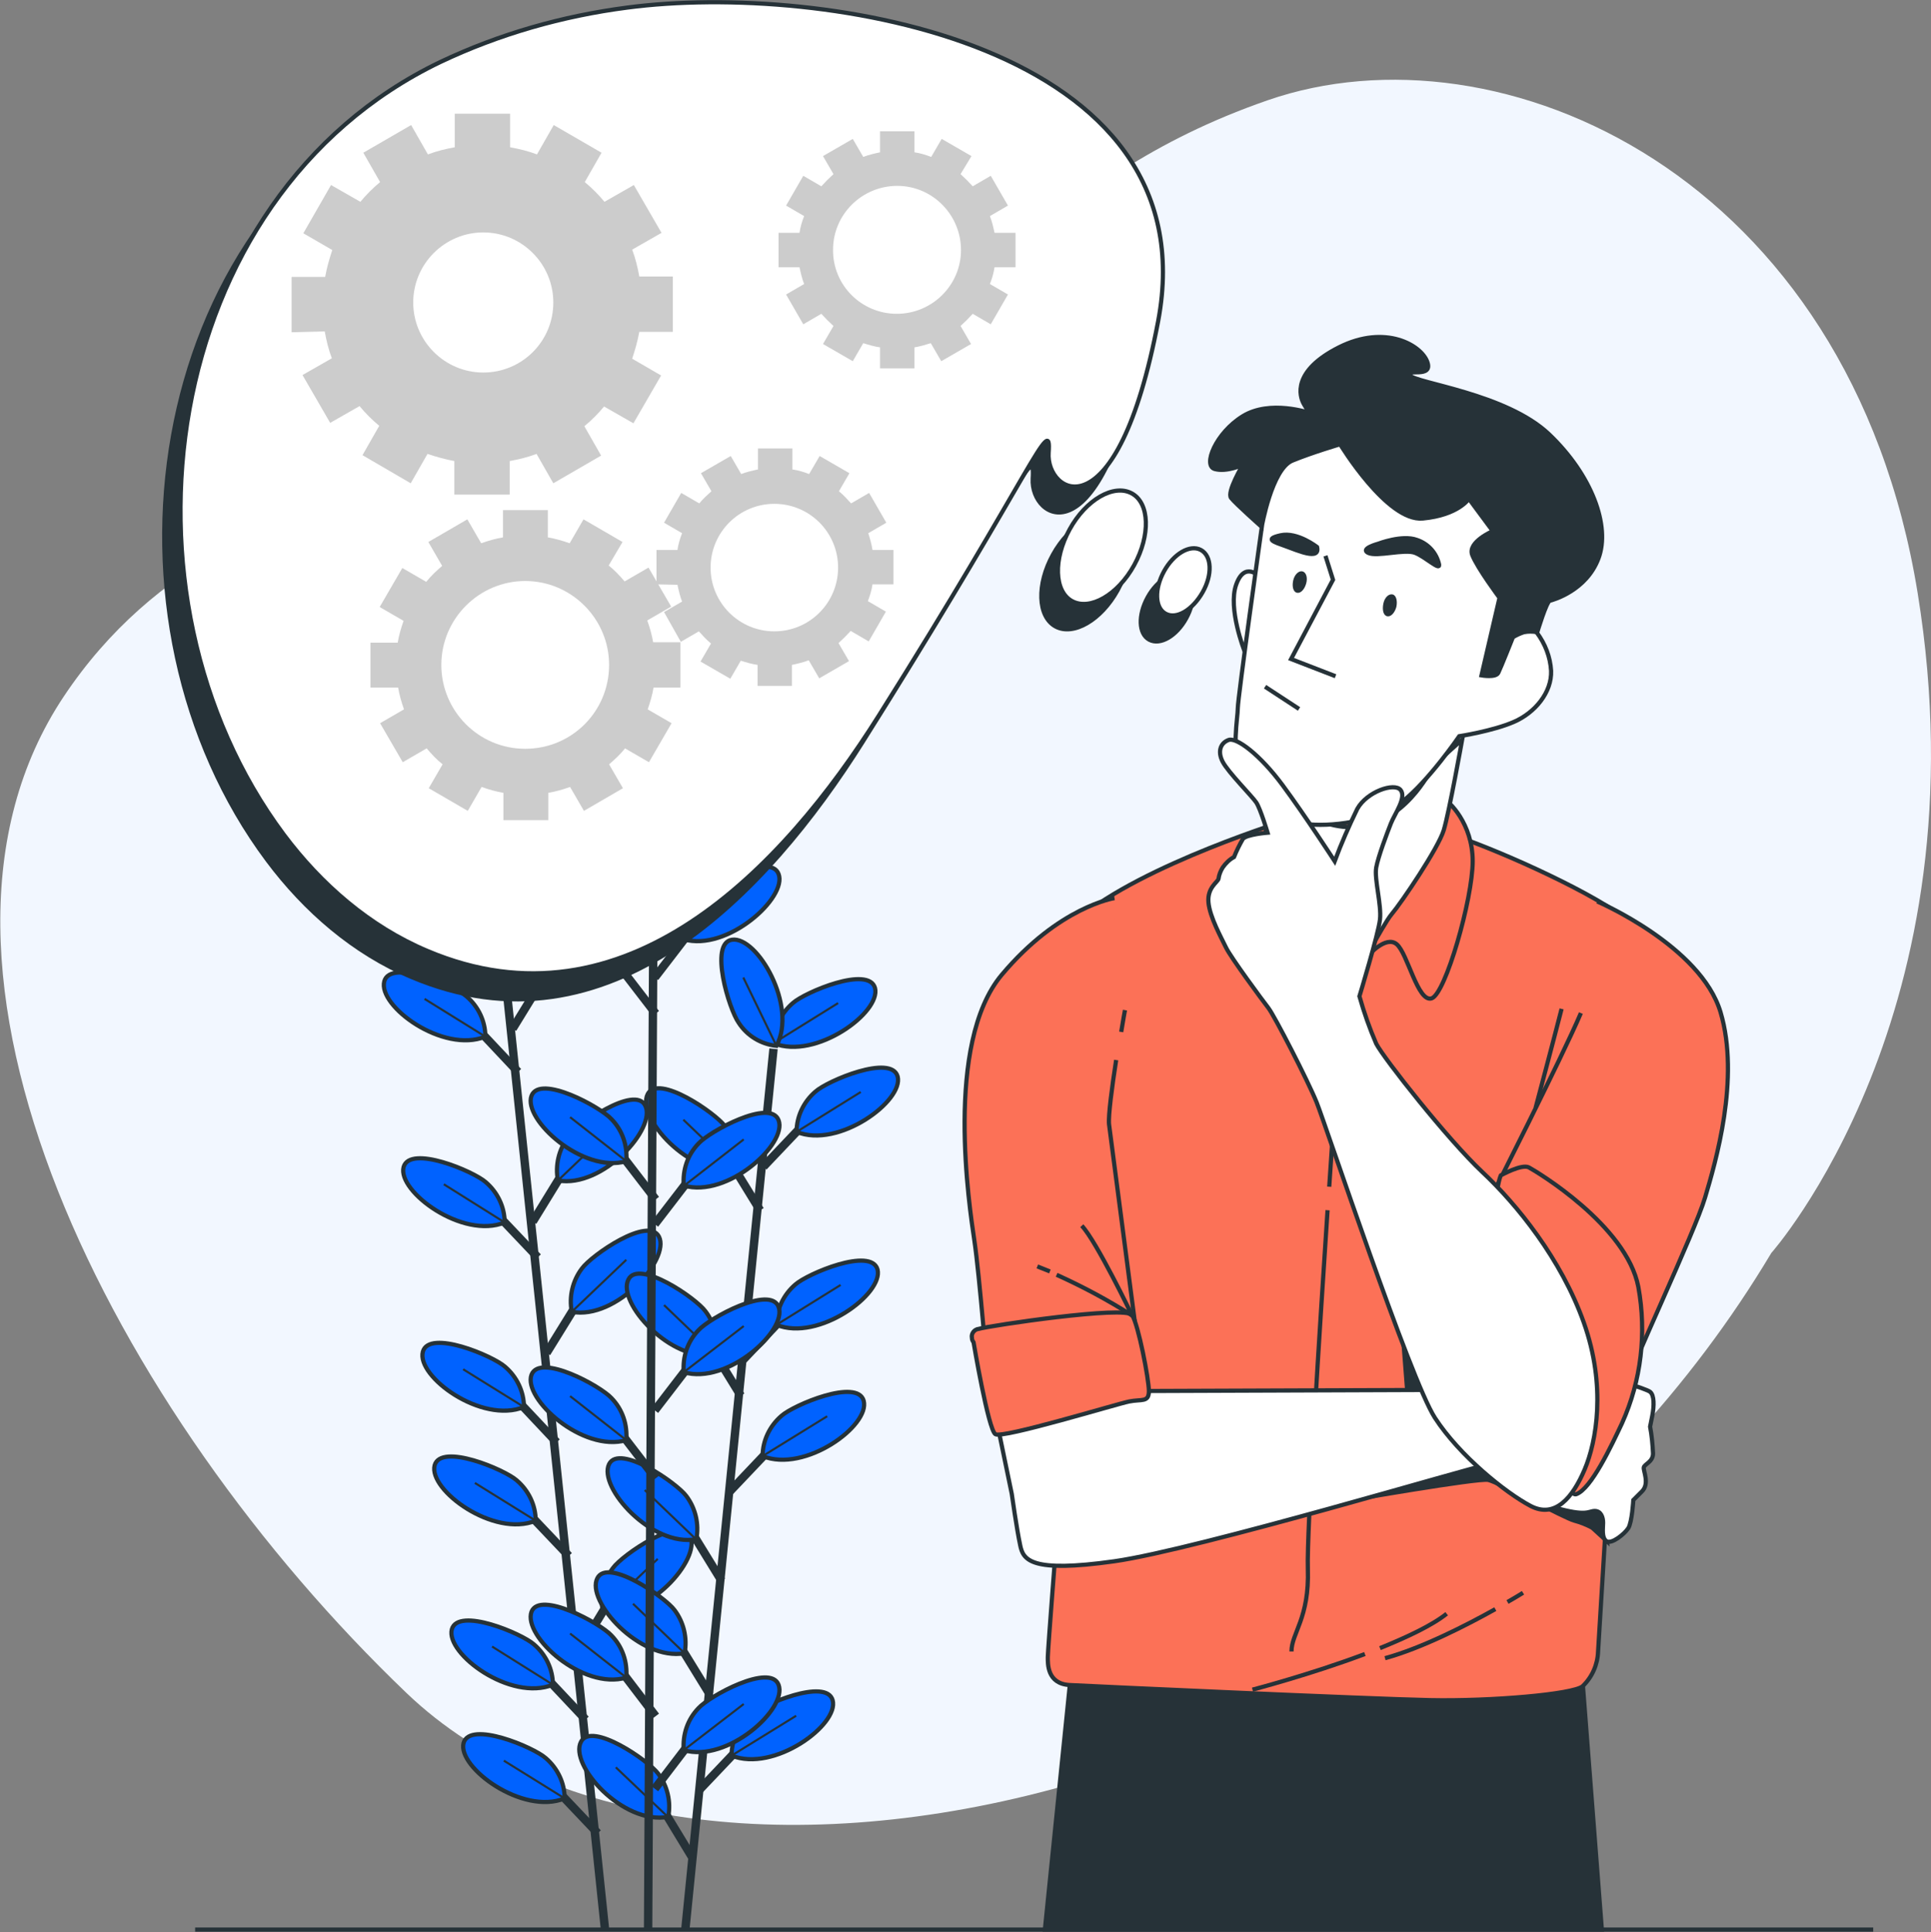 <?xml version="1.0" encoding="utf-8"?>
<!-- Generator: Adobe Illustrator 27.8.1, SVG Export Plug-In . SVG Version: 6.00 Build 0)  -->
<svg version="1.1" id="Calque_1" xmlns="http://www.w3.org/2000/svg" xmlns:xlink="http://www.w3.org/1999/xlink" x="0px" y="0px"
	 viewBox="0 0 460.4 460.6" style="enable-background:new 0 0 460.4 460.6;" xml:space="preserve">
<rect x="0" y="0" width="460.4" height="460.6" fill="#808080" stroke="none"/>
<style type="text/css">
	.st0{fill:#F2F7FF;}
	.st1{fill:none;stroke:#263238;stroke-miterlimit:10;}
	.st2{fill:none;stroke:#263238;stroke-width:2;stroke-miterlimit:10;}
	.st3{fill:#0062FF;stroke:#263238;stroke-miterlimit:10;}
	.st4{fill:none;stroke:#263238;stroke-width:0.5;stroke-miterlimit:10;}
	.st5{fill:#263238;stroke:#263238;stroke-miterlimit:10;}
	.st6{fill:#FC7157;stroke:#263238;stroke-miterlimit:10;}
	.st7{fill:#FFFFFF;stroke:#263238;stroke-miterlimit:10;}
	.st8{fill:#263238;}
	.st9{fill:#CCCCCC;}
</style>
<g id="Man_thinking-bro" transform="translate(-15.076 -16.189)">
	<g id="freepik--background-simple--inject-675">
		<path id="Tracé_111939" class="st0" d="M437.4,314.9c0,0,51.1-57.4,34.9-157.3s-99.7-136.7-155-117.5s-67.8,52.7-113,71.8
			s-131.1,6-174,70.3s11.9,170.8,81.7,237.6S359.8,444.8,437.4,314.9z"/>
	</g>
	<g id="freepik--Line--inject-675">
		<line id="Ligne_2061" class="st1" x1="61.6" y1="476.2" x2="461.7" y2="476.2"/>
	</g>
	<g id="freepik--Plant--inject-675" transform="translate(0 -122.178)">
		<line id="Ligne_2062" class="st2" x1="133.9" y1="355.5" x2="159.3" y2="598.1"/>
		<line id="Ligne_2063" class="st2" x1="154.7" y1="548.3" x2="143.5" y2="536.4"/>
		<path id="Tracé_111941" class="st3" d="M146.9,540c0-3.7-1.7-7.2-4.5-9.6c-2.9-2.6-18.1-9-19.6-3.6
			C121.3,532.6,136.8,544.1,146.9,540z"/>
		<line id="Ligne_2064" class="st4" x1="146.9" y1="540" x2="132.4" y2="530.9"/>
		<line id="Ligne_2065" class="st2" x1="157.6" y1="575.4" x2="146.3" y2="563.5"/>
		<path id="Tracé_111942" class="st3" d="M149.7,567.1c0-3.7-1.7-7.2-4.5-9.6c-2.9-2.6-18.1-9-19.6-3.6
			C124.1,559.7,139.7,571.2,149.7,567.1z"/>
		<line id="Ligne_2066" class="st4" x1="149.7" y1="567.1" x2="135.2" y2="558.1"/>
		<line id="Ligne_2067" class="st2" x1="147.8" y1="482.2" x2="136.6" y2="470.3"/>
		<path id="Tracé_111943" class="st3" d="M140,473.8c0-3.7-1.7-7.2-4.5-9.6c-2.9-2.6-18.1-9-19.6-3.6
			C114.3,466.5,129.9,477.9,140,473.8z"/>
		<line id="Ligne_2068" class="st4" x1="140" y1="473.8" x2="125.5" y2="464.8"/>
		<line id="Ligne_2069" class="st2" x1="150.7" y1="509.3" x2="139.4" y2="497.4"/>
		<path id="Tracé_111944" class="st3" d="M142.8,500.9c0-3.7-1.7-7.2-4.5-9.6c-2.9-2.6-18.1-9-19.6-3.6
			C117.2,493.6,132.8,505,142.8,500.9z"/>
		<line id="Ligne_2070" class="st4" x1="142.8" y1="500.9" x2="128.3" y2="491.9"/>
		<line id="Ligne_2071" class="st2" x1="143.3" y1="438.1" x2="132" y2="426.2"/>
		<path id="Tracé_111945" class="st3" d="M135.4,429.8c0-3.7-1.7-7.2-4.5-9.6c-2.9-2.6-18.1-9-19.6-3.6
			C109.8,422.4,125.4,433.9,135.4,429.8z"/>
		<line id="Ligne_2072" class="st4" x1="135.4" y1="429.8" x2="120.9" y2="420.7"/>
		<line id="Ligne_2073" class="st2" x1="138.6" y1="393.9" x2="127.4" y2="382"/>
		<path id="Tracé_111946" class="st3" d="M130.8,385.5c0-3.7-1.7-7.2-4.5-9.6c-2.9-2.6-18.1-9-19.6-3.6
			C105.1,378.2,120.7,389.6,130.8,385.5z"/>
		<line id="Ligne_2074" class="st4" x1="130.8" y1="385.5" x2="116.3" y2="376.5"/>
		<line id="Ligne_2075" class="st2" x1="152.9" y1="532.3" x2="161.4" y2="518.3"/>
		<path id="Tracé_111947" class="st3" d="M158.8,522.5c-0.7-3.6,0.2-7.4,2.4-10.3c2.3-3.2,15.9-12.5,18.4-7.6
			C182.3,510,169.6,524.5,158.8,522.5z"/>
		<line id="Ligne_2076" class="st4" x1="158.8" y1="522.5" x2="171.9" y2="510"/>
		<line id="Ligne_2077" class="st2" x1="145.4" y1="460.9" x2="154" y2="447"/>
		<path id="Tracé_111948" class="st3" d="M151.4,451.1c-0.7-3.6,0.2-7.4,2.4-10.3c2.3-3.2,15.9-12.6,18.4-7.6
			C174.9,438.6,162,453.1,151.4,451.1z"/>
		<line id="Ligne_2078" class="st4" x1="151.4" y1="451.1" x2="164.4" y2="438.7"/>
		<line id="Ligne_2079" class="st2" x1="142.1" y1="429.6" x2="150.7" y2="415.6"/>
		<path id="Tracé_111949" class="st3" d="M148.1,419.8c-0.7-3.6,0.2-7.4,2.4-10.3c2.3-3.1,15.9-12.5,18.4-7.6
			C171.7,407.3,158.8,421.7,148.1,419.8z"/>
		<line id="Ligne_2080" class="st4" x1="148.1" y1="419.8" x2="161.2" y2="407.3"/>
		<line id="Ligne_2081" class="st2" x1="137.3" y1="383.6" x2="145.9" y2="369.6"/>
		<path id="Tracé_111950" class="st3" d="M143.3,373.8c-0.7-3.6,0.2-7.4,2.4-10.3c2.3-3.1,15.9-12.5,18.4-7.6
			C166.9,361.3,154,375.8,143.3,373.8z"/>
		<line id="Ligne_2082" class="st4" x1="143.3" y1="373.8" x2="156.4" y2="361.3"/>
		<path id="Tracé_111951" class="st3" d="M133.7,354.2c-0.7-3.6,0.2-7.4,2.4-10.3c2.3-3.2,15.9-12.6,18.4-7.6
			C157.2,341.7,144.3,356.2,133.7,354.2z"/>
		<line id="Ligne_2083" class="st4" x1="133.7" y1="354.2" x2="146.7" y2="341.7"/>
		<path id="Tracé_111952" class="st3" d="M134.4,354.7c-3.7,0.3-7.3-0.9-10-3.5c-2.9-2.6-10.8-17.1-5.6-19.1
			C124.5,330,137.5,344.3,134.4,354.7z"/>
		<line id="Ligne_2084" class="st4" x1="134.4" y1="354.8" x2="123.4" y2="340.4"/>
		<line id="Ligne_2085" class="st2" x1="199.5" y1="388.4" x2="178.5" y2="598.1"/>
		<line id="Ligne_2086" class="st2" x1="180.2" y1="581.3" x2="171.7" y2="567.3"/>
		<path id="Tracé_111953" class="st3" d="M174.4,571.5c0.7-3.6-0.2-7.4-2.4-10.3c-2.3-3.1-15.9-12.5-18.4-7.6
			C150.7,559.1,163.6,573.5,174.4,571.5z"/>
		<line id="Ligne_2087" class="st4" x1="174.3" y1="571.5" x2="161.9" y2="559.7"/>
		<line id="Ligne_2088" class="st2" x1="187.1" y1="515.2" x2="178.5" y2="501.2"/>
		<path id="Tracé_111954" class="st3" d="M181.1,505.3c0.7-3.6-0.2-7.4-2.4-10.3c-2.3-3.1-15.9-12.5-18.4-7.6
			C157.6,492.9,170.5,507.3,181.1,505.3z"/>
		<line id="Ligne_2089" class="st4" x1="181.1" y1="505.4" x2="168.8" y2="493.6"/>
		<line id="Ligne_2090" class="st2" x1="184.3" y1="542.3" x2="175.7" y2="528.3"/>
		<path id="Tracé_111955" class="st3" d="M178.3,532.5c0.7-3.6-0.2-7.4-2.4-10.3c-2.3-3.1-15.9-12.5-18.4-7.6
			C154.7,520,167.6,534.4,178.3,532.5z"/>
		<line id="Ligne_2091" class="st4" x1="178.3" y1="532.5" x2="166" y2="520.7"/>
		<line id="Ligne_2092" class="st2" x1="191.7" y1="471.1" x2="183.1" y2="457.1"/>
		<path id="Tracé_111956" class="st3" d="M185.7,461.3c0.7-3.6-0.2-7.4-2.4-10.3c-2.3-3.2-16-12.5-18.4-7.6
			C162.1,448.8,175,463.3,185.7,461.3z"/>
		<line id="Ligne_2093" class="st4" x1="185.7" y1="461.3" x2="173.4" y2="449.5"/>
		<line id="Ligne_2094" class="st2" x1="196.3" y1="426.9" x2="187.7" y2="412.9"/>
		<path id="Tracé_111957" class="st3" d="M190.3,417.1c0.7-3.6-0.2-7.4-2.4-10.3c-2.3-3.1-15.9-12.5-18.4-7.6
			C166.7,404.7,179.6,419,190.3,417.1z"/>
		<line id="Ligne_2095" class="st4" x1="190.3" y1="417.1" x2="178" y2="405.3"/>
		<line id="Ligne_2096" class="st2" x1="181.7" y1="565.2" x2="193" y2="553.3"/>
		<path id="Tracé_111958" class="st3" d="M189.5,556.9c0-3.7,1.7-7.2,4.5-9.6c2.9-2.6,18.1-9,19.6-3.6
			C215.2,549.5,199.6,561,189.5,556.9z"/>
		<line id="Ligne_2097" class="st4" x1="189.5" y1="556.9" x2="204.9" y2="547.4"/>
		<line id="Ligne_2098" class="st2" x1="189.1" y1="493.9" x2="200.4" y2="482"/>
		<path id="Tracé_111959" class="st3" d="M196.9,485.5c0-3.7,1.7-7.2,4.5-9.6c2.9-2.6,18.1-9,19.6-3.6
			C222.6,478.2,207,489.6,196.9,485.5z"/>
		<line id="Ligne_2099" class="st4" x1="196.9" y1="485.5" x2="212.3" y2="476"/>
		<line id="Ligne_2100" class="st2" x1="192.3" y1="462.5" x2="203.6" y2="450.6"/>
		<path id="Tracé_111960" class="st3" d="M200.2,454.2c0-3.7,1.7-7.2,4.5-9.6c2.9-2.6,18.1-9,19.6-3.6
			C225.8,446.8,210.2,458.3,200.2,454.2z"/>
		<line id="Ligne_2101" class="st4" x1="200.2" y1="454.2" x2="215.5" y2="444.7"/>
		<line id="Ligne_2102" class="st2" x1="197.1" y1="416.5" x2="208.4" y2="404.6"/>
		<path id="Tracé_111961" class="st3" d="M205,408.2c0-3.7,1.7-7.2,4.5-9.6c2.9-2.6,18.1-9,19.6-3.6
			C230.6,400.8,215,412.3,205,408.2z"/>
		<line id="Ligne_2103" class="st4" x1="205" y1="408.2" x2="220.3" y2="398.7"/>
		<path id="Tracé_111962" class="st3" d="M199.6,387.1c0-3.7,1.7-7.2,4.5-9.6c2.9-2.6,18.1-9,19.6-3.6
			C225.2,379.7,209.6,391.1,199.6,387.1z"/>
		<line id="Ligne_2104" class="st4" x1="199.6" y1="387" x2="214.9" y2="377.5"/>
		<path id="Tracé_111963" class="st3" d="M200.2,387.7c-3.7-0.4-7-2.4-9-5.5c-2.3-3.2-7.1-19-1.6-19.8
			C195.6,361.5,205.3,378.2,200.2,387.7z"/>
		<line id="Ligne_2105" class="st4" x1="200.2" y1="387.7" x2="192.3" y2="371.4"/>
		<line id="Ligne_2106" class="st2" x1="171.2" y1="291.3" x2="169.6" y2="598.5"/>
		<line id="Ligne_2107" class="st2" x1="171.4" y1="547.5" x2="161.4" y2="534.4"/>
		<path id="Tracé_111964" class="st3" d="M164.4,538.3c0.3-3.7-0.9-7.3-3.5-10c-2.6-2.9-17.1-10.8-19.1-5.7
			C139.7,528.4,154,541.4,164.4,538.3z"/>
		<line id="Ligne_2108" class="st4" x1="164.4" y1="538.3" x2="151" y2="527.8"/>
		<line id="Ligne_2109" class="st2" x1="171.4" y1="490.8" x2="161.4" y2="477.8"/>
		<path id="Tracé_111965" class="st3" d="M164.4,481.7c0.3-3.7-0.9-7.3-3.5-10c-2.6-2.9-17.1-10.8-19.1-5.6
			C139.7,471.8,154,484.7,164.4,481.7z"/>
		<line id="Ligne_2110" class="st4" x1="164.4" y1="481.7" x2="151" y2="471.2"/>
		<line id="Ligne_2111" class="st2" x1="171.4" y1="424.3" x2="161.4" y2="411.3"/>
		<path id="Tracé_111966" class="st3" d="M164.4,415.2c0.3-3.7-0.9-7.3-3.5-10c-2.6-2.9-17.1-10.8-19.1-5.6
			C139.7,405.2,154,418.2,164.4,415.2z"/>
		<line id="Ligne_2112" class="st4" x1="164.4" y1="415.2" x2="151" y2="404.7"/>
		<line id="Ligne_2113" class="st2" x1="171.4" y1="380" x2="161.4" y2="367"/>
		<path id="Tracé_111967" class="st3" d="M164.4,370.9c0.3-3.7-0.9-7.3-3.5-10c-2.6-2.9-17.1-10.8-19.1-5.6
			C139.7,360.9,154,373.9,164.4,370.9z"/>
		<line id="Ligne_2114" class="st4" x1="164.4" y1="370.9" x2="151" y2="360.4"/>
		<line id="Ligne_2115" class="st2" x1="171.4" y1="335.5" x2="161.4" y2="322.5"/>
		<path id="Tracé_111968" class="st3" d="M164.4,326.4c0.3-3.7-0.9-7.3-3.5-10c-2.6-2.9-17.1-10.8-19.1-5.6
			C139.7,316.4,154,329.4,164.4,326.4z"/>
		<line id="Ligne_2116" class="st4" x1="164.4" y1="326.4" x2="151" y2="315.9"/>
		<line id="Ligne_2117" class="st2" x1="171.2" y1="564.8" x2="181.2" y2="551.7"/>
		<path id="Tracé_111969" class="st3" d="M178.1,555.6c-0.3-3.7,0.9-7.3,3.5-10c2.6-2.9,17.1-10.8,19.1-5.6
			C202.9,545.7,188.5,558.7,178.1,555.6z"/>
		<line id="Ligne_2118" class="st4" x1="178.1" y1="555.6" x2="192.4" y2="544.6"/>
		<line id="Ligne_2119" class="st2" x1="171.2" y1="474.6" x2="181.2" y2="461.6"/>
		<path id="Tracé_111970" class="st3" d="M178.1,465.5c-0.3-3.7,0.9-7.3,3.5-10c2.6-2.9,17.1-10.8,19.1-5.6
			C202.9,455.5,188.5,468.6,178.1,465.5z"/>
		<line id="Ligne_2120" class="st4" x1="178.1" y1="465.5" x2="192.4" y2="454.5"/>
		<line id="Ligne_2121" class="st2" x1="171.2" y1="430.2" x2="181.2" y2="417.2"/>
		<path id="Tracé_111971" class="st3" d="M178.1,421c-0.3-3.7,0.9-7.3,3.5-10c2.6-2.9,17.1-10.8,19.1-5.6
			C202.9,411,188.5,424.1,178.1,421z"/>
		<line id="Ligne_2122" class="st4" x1="178.1" y1="421.1" x2="192.4" y2="410"/>
		<line id="Ligne_2123" class="st2" x1="171.2" y1="371.4" x2="181.2" y2="358.4"/>
		<path id="Tracé_111972" class="st3" d="M178.1,362.3c-0.3-3.7,0.9-7.3,3.5-10c2.6-2.9,17.1-10.8,19.1-5.6
			C202.9,352.3,188.5,365.3,178.1,362.3z"/>
		<line id="Ligne_2124" class="st4" x1="178.1" y1="362.3" x2="192.4" y2="351.2"/>
		<line id="Ligne_2125" class="st2" x1="171.2" y1="325.2" x2="181.2" y2="312.1"/>
		<path id="Tracé_111973" class="st3" d="M178.1,316c-0.3-3.7,0.9-7.3,3.5-10c2.6-2.9,17.1-10.8,19.1-5.6
			C202.9,306.1,188.5,319.1,178.1,316z"/>
		<line id="Ligne_2126" class="st4" x1="178.1" y1="316" x2="192.4" y2="305"/>
		<path id="Tracé_111974" class="st3" d="M170.6,295.5c-0.3-3.7,0.9-7.3,3.5-10c2.6-2.9,17.1-10.8,19.1-5.6
			C195.3,285.6,181,298.6,170.6,295.5z"/>
		<line id="Ligne_2127" class="st4" x1="170.6" y1="295.5" x2="184.9" y2="284.5"/>
		<path id="Tracé_111975" class="st3" d="M171.3,296.2c-3.7,0-7.2-1.7-9.6-4.5c-2.6-2.9-9-18.2-3.6-19.6
			C163.9,270.5,175.4,286.1,171.3,296.2z"/>
		<line id="Ligne_2128" class="st4" x1="171.3" y1="296.2" x2="161.8" y2="280.8"/>
	</g>
	<g id="freepik--Character--inject-675">
		<path id="Tracé_111976" class="st5" d="M397,476.2l-5.1-65.7h-121l-6.7,65.7H397z"/>
		<path id="Tracé_111977" class="st6" d="M322.9,211.4c0,0-35.4,10.8-50.8,23.9s-26.2,26.4-23.7,51.7s18.7,94.5,18.7,94.5
			s-2.2,28.1-2.2,29.7s-0.2,6.4,5.2,6.7c5.5,0.3,71.2,3.3,85.9,3.6s34.1-1.4,36.4-3.3c2.3-2.2,3.6-5.2,3.7-8.3
			c0.2-3.3,2.7-44.2,2.7-44.2l0.2-18.3c0,0,16.2-60,17.2-79.5s-5.5-25.8-12.7-32s-29.7-16.5-41.9-20.6S322.9,211.4,322.9,211.4z"/>
		<path id="Tracé_111978" class="st1" d="M331.6,304.7c-1.8,27.1-5,76.9-4.7,85.5c0.4,11.8-3.9,15.3-3.9,19.7"/>
		<path id="Tracé_111979" class="st1" d="M332.8,287.2c0,0-0.3,4.6-0.8,11.9"/>
		<path id="Tracé_111980" class="st5" d="M348.6,322l2.3,29.8l12.7-1L348.6,322z"/>
		<path id="Tracé_111981" class="st5" d="M336.6,373.9c0,0,30.9-5.4,33.3-4.9s18.2,9.1,20.5,9.7c1.5,0.4,3,1,4.3,1.7l3.5,3.2
			l-1.2-9.8c0,0-4.6-6.3-14.8-10.8s-15.4-2-17.7-1.1S336.6,373.9,336.6,373.9z"/>
		<path id="Tracé_111982" class="st7" d="M289,347.8l80.4-0.3c0,0,25.9-2.8,26.9-3.1s11.2,2.8,12.2,3.6s1,3.3,0.5,5.8l-0.5,2.5
			c0.4,2.1,0.6,4.3,0.7,6.4c0,2-2,2.5-2.2,3.3s1.5,3.9-0.5,5.8l-2,2c0,0-0.3,5.3-1.2,6.7s-4,3.9-5.2,3.1s-0.8-3.1-0.8-4.4
			s-0.5-2.8-2-2.8s-1.8,1.4-9.5-0.8s-16.2-9.7-16.9-10s-68.3,20-88.2,22.8s-21.7-0.3-22.4-3.9c-0.8-3.7-2-12.2-2-12.2l-3.5-16.9
			L289,347.8z"/>
		<path id="Tracé_111983" class="st6" d="M341.3,244c0,0,4.2-4.9,6.8-2.7s5,13.9,8.3,12.9s9.8-23.7,9.8-32.7s-5.7-14.4-7-14.9
			s-34.8-1-38.7,0.7s-5.5,17.1-7,26.3s2,11.5,4.2,10.3s10.7-5.1,12.7-5.1S341.3,244,341.3,244z"/>
		<path id="Tracé_111984" class="st7" d="M363.7,192.5c0,0-3.1,17.3-4.4,21.6s-10.1,17.3-12.4,20s-8.9,16.1-10.6,16.5
			s-6.6-17.9-6.6-17.9s-6.3-12-7.5-15.2s-3.1-12.2-3.1-12.2s10.3,9.9,21.2,7.8s16.5-14.4,16.5-14.4L363.7,192.5z"/>
		<path id="Tracé_111985" class="st7" d="M315.3,153.6c0,0-3.5-3.7-5.5,2s2,15.8,2,15.8L315.3,153.6z"/>
		<path id="Tracé_111986" class="st7" d="M315.9,142c0,0-5.7,40.6-5.7,43s-1.6,10.2,0.8,15.4s9.5,11.4,15.2,12.2s16.9-0.4,23.2-5.3
			s13.6-15.6,13.6-15.6s7.9-1.2,13-3.4s9.1-7.1,8.9-12.2c-0.2-3.3-1.4-6.4-3.4-9.1l-3-5.5l7.9-14.8c0,0-4.5-8.5-19.1-16.6
			s-27.6-10.6-33.7-10.6s-13.8,2.6-16,7.5S315.9,142,315.9,142z"/>
		<path id="Tracé_111987" class="st5" d="M334.6,122.1c0,0,11.2,18.5,19.7,17.7s11-4.7,11-4.7l5.7,7.7c0,0-6.1,2.6-4.9,5.7
			s6.5,10.2,6.5,10.2l-4.3,18.5c0,0,3.4,0.6,4-0.6s3.5-8.5,3.5-8.5c0.8-0.5,1.7-0.9,2.6-1.2c1-0.2,2.1-0.2,3.2,0c0,0,2.2-7.3,3-7.5
			s8.7-2.4,11.6-10.1s-1.6-19.9-11.8-29.6s-31.9-12.2-33.1-14s5.5,0.8,4.1-3.2s-10-9.1-21.1-3.5s-9.5,11.6-8.3,13.6l1.2,2
			c0,0-9.3-3.2-15.8,0.8s-9.6,11.8-6.7,12.6s6.7-1,6.7-1s-3.9,6.5-2.8,7.9s7.3,6.9,7.3,6.9s2.4-13.8,7.3-15.8
			S334.6,122.1,334.6,122.1z"/>
		<path id="Tracé_111988" class="st1" d="M331.1,148.7l1.8,5.7l-10,18.9l10.6,4.1"/>
		<path id="Tracé_111989" class="st5" d="M329.1,146.6c0,0-4.7-3.7-8.7-2.8s-1.6,1.6,1.2,2.6S329.9,149.9,329.1,146.6z"/>
		<path id="Tracé_111990" class="st5" d="M343.7,145.8c0,0-4.5,1.2-2.4,2.2s8.7-1,11.2,0s5.9,4.3,5.7,2.8c-0.6-2.8-2.6-5-5.3-5.9
			C349.4,143.6,343.7,145.8,343.7,145.8z"/>
		<path id="Tracé_111991" class="st8" d="M326.5,155.3c-0.4,1.4-1.3,2.4-2.2,2.2s-1.2-1.5-0.9-2.9s1.3-2.4,2.2-2.2
			S326.9,153.9,326.5,155.3z"/>
		<path id="Tracé_111992" class="st8" d="M348,160.9c-0.4,1.4-1.3,2.4-2.2,2.2s-1.2-1.5-0.9-3s1.3-2.4,2.2-2.2
			S348.3,159.5,348,160.9z"/>
		<line id="Ligne_2129" class="st1" x1="316.7" y1="179.9" x2="324.8" y2="185.2"/>
		<path id="Tracé_111993" class="st6" d="M395.9,231.1c0,0,24.7,10.6,29.4,26.4s-1.2,35.8-3.7,44.2s-17.9,40.8-20.4,48.6
			s-6.2,17.2-6.2,17.2s-3.5-23.3-13-37.8c-5.6-8.4-9.6-17.7-11.7-27.5c0,0,17.2-33.9,21.7-44.5"/>
		<path id="Tracé_111994" class="st6" d="M372.9,296.4c0,0,5-2.8,6.7-1.9s23.3,13.8,26.1,28.5c2,11,0.7,22.3-3.9,32.5
			c-2.5,5.3-7.3,15.6-10.9,16.9s-6.7-32.2-14.3-49.7S372.9,296.4,372.9,296.4z"/>
		<path id="Tracé_111995" class="st1" d="M381.2,280.3c0,0,4.5-16.9,6.2-23.6"/>
		<path id="Tracé_111996" class="st7" d="M333.3,221.5c0,0-7-10.8-12.4-18.1s-11-11.5-12.9-10.8s-2.7,2.7-1.4,5.2s7,8.2,8,9.7
			s2.7,7.2,2.7,7.2s-5,0.4-5.9,1.5c-0.8,1.4-1.5,2.8-2.1,4.3c-1.1,0.6-2,1.5-2.7,2.5c-0.5,0.8-0.9,1.8-1,2.7
			c-0.2,0.8-2.7,2.1-2.4,5.6s3.1,8.5,4.2,10.8s8.7,12.6,10.1,14.4c1.4,1.8,9.4,17.3,11.5,22.5s22.3,66.1,28.2,75.2
			s16.9,17.9,22.8,21s10.1-2.1,12.9-8.7s5.2-19.8-0.2-35s-16-28.2-24.2-35.9S345,268.5,343.2,265c-1.6-3.7-2.9-7.4-4-11.3
			c0,0,4.5-14.8,4.9-18.3s-1.4-9.7-0.9-12.4s2.6-8.2,3.5-10.5s3.8-6.2,2.3-8s-8,0.4-10.3,4.5C336.7,213.1,334.9,217.2,333.3,221.5
			L333.3,221.5z"/>
		<path id="Tracé_111997" class="st3" d="M282.4,262.2c0.5-3.1,0.9-5.2,0.9-5.2"/>
		<path id="Tracé_111998" class="st6" d="M280.8,230.3c0,0-13.2,2-26.9,18.3c-13.7,16.4-7.7,55.3-6.5,63.4s3.2,32.8,3.2,32.8
			l35.1-13.1c0,0-5.7-43.6-6.2-47.5c-0.2-2,0.7-8.9,1.7-15.3"/>
		<path id="Tracé_111999" class="st6" d="M247.2,336.2c0,0,3.5,20.8,5.2,21.9s28.9-7.2,31.9-7.8s4.7,0.3,4.7-2.5s-2.5-15.8-4-18.1
			s-33.9,2.5-36.6,3.3c-1,0.1-1.8,1.1-1.6,2.1C246.8,335.6,247,335.9,247.2,336.2z"/>
		<path id="Tracé_112000" class="st1" d="M267,320.1c6.2,2.8,12.2,6,18,9.7c0,0-8.5-17.7-12-21.4"/>
		<path id="Tracé_112001" class="st1" d="M262.4,318.1c1,0.4,2,0.8,3,1.2"/>
		<path id="Tracé_112002" class="st1" d="M344.1,409.1c6.4-2.6,12.4-5.4,15.9-8.2"/>
		<path id="Tracé_112003" class="st1" d="M313.7,419c0,0,13.8-3.6,26.8-8.5"/>
		<path id="Tracé_112004" class="st1" d="M371.6,399.8c-6.8,3.8-17.5,9.3-26.3,11.7"/>
		<path id="Tracé_112005" class="st1" d="M378.2,395.9c0,0-1.4,0.9-3.7,2.2"/>
	</g>
	<g id="freepik--speech-bubble--inject-675">
		<path id="Tracé_112006" class="st5" d="M116.1,37.1C49,69.4,36.3,164.3,78.9,221.3c8.9,11.9,20.5,22,34.3,27.8
			c47,19.9,84.7-19.7,107.6-56.1c36.6-58.1,41.1-72.5,40.5-62.7s16.3,20.2,26.1-31.3c12.5-66-79.8-81-126.6-74.8
			C145.3,26.2,130.2,30.5,116.1,37.1L116.1,37.1z"/>
		
			<ellipse id="Ellipse_404" transform="matrix(0.484 -0.875 0.875 0.484 7.519 318.459)" class="st5" cx="274" cy="152.8" rx="14.7" ry="8.8"/>
		<path id="Tracé_112007" class="st5" d="M288.7,158.6c-2.3,4.2-2.2,8.7,0.4,10.1s6.5-0.9,8.8-5.1s2.2-8.7-0.4-10.1
			S291,154.4,288.7,158.6z"/>
		<path id="Tracé_112008" class="st7" d="M120,31C52.9,63.3,40.2,158.1,82.7,215.1c8.9,11.9,20.5,22,34.3,27.8
			c47,19.9,84.7-19.7,107.6-56.1c36.6-58.1,41.2-72.5,40.5-62.7s16.3,20.3,26.1-31.3c12.5-66-79.8-81-126.6-74.8
			C149.2,20,134.1,24.3,120,31z"/>
		<path id="Tracé_112009" class="st7" d="M270.1,142.4c-3.9,7.1-3.7,14.8,0.6,17.1s10.9-1.5,14.8-8.6s3.7-14.8-0.6-17.1
			S274,135.3,270.1,142.4z"/>
		<path id="Tracé_112010" class="st7" d="M292.6,152.4c-2.3,4.2-2.2,8.7,0.4,10.1s6.4-0.9,8.8-5.1s2.2-8.7-0.4-10.1
			S294.9,148.2,292.6,152.4z"/>
	</g>
	<g id="freepik--Gears--inject-675">
		<path id="Tracé_112011" class="st9" d="M84.6,95.4V82.2h8c0.4-2.2,1-4.3,1.7-6.4l-6.9-4L94,60.3l7,4c1.4-1.7,3-3.3,4.7-4.7l-4-7
			l11.4-6.6l4,7c2.1-0.8,4.2-1.3,6.4-1.7v-8h13.2v8c2.2,0.4,4.3,0.9,6.4,1.7l4-7l11.4,6.6l-4,7c1.7,1.4,3.3,3,4.7,4.7l7-4l6.6,11.4
			l-7,4c0.8,2.1,1.3,4.2,1.7,6.4h8v13.2h-8c-0.4,2.2-1,4.3-1.7,6.4l6.9,4l-6.6,11.4l-7-4c-1.4,1.7-3,3.3-4.7,4.7l4,7l-11.4,6.6l-4-7
			c-2.1,0.8-4.2,1.3-6.4,1.7v8h-13.2v-8c-2.2-0.4-4.3-1-6.4-1.7l-4,7l-11.5-6.7l4-7c-1.7-1.4-3.3-3-4.7-4.7l-7,4l-6.6-11.4l7-4
			c-0.8-2.1-1.3-4.2-1.7-6.4L84.6,95.4z M147,88.3c0-9.2-7.5-16.7-16.7-16.7s-16.7,7.5-16.7,16.7c0,9.2,7.5,16.7,16.7,16.7
			C139.5,105,147,97.6,147,88.3L147,88.3z"/>
		<path class="st9" d="M177.3,180.1v-10.8h-6.5c-0.3-1.8-0.8-3.5-1.4-5.2l5.7-3.3l-5.4-9.3l-5.7,3.3c-1.2-1.4-2.4-2.7-3.8-3.8
			l3.3-5.6l-9.3-5.4l-3.3,5.7c-1.7-0.6-3.4-1.1-5.2-1.4v-6.5H135v6.5c-1.8,0.3-3.5,0.8-5.2,1.4l-3.3-5.7l-9.3,5.4l3.3,5.7
			c-1.4,1.2-2.7,2.4-3.8,3.8l-5.7-3.3l-5.4,9.3l5.7,3.3c-0.6,1.7-1.1,3.4-1.4,5.2h-6.5v10.7h6.6c0.3,1.8,0.8,3.5,1.4,5.2l-5.7,3.3
			l5.4,9.3l5.7-3.3c1.2,1.4,2.4,2.7,3.8,3.8l-3.3,5.7l9.3,5.4l3.3-5.7c1.7,0.6,3.4,1.1,5.2,1.4v6.5h10.7v-6.5
			c1.8-0.3,3.5-0.8,5.2-1.4l3.3,5.7l9.3-5.4l-3.3-5.7c1.4-1.2,2.7-2.4,3.8-3.8l5.7,3.3l5.4-9.3l-5.7-3.3c0.6-1.7,1.1-3.4,1.4-5.2
			H177.3z M140.3,194.7L140.3,194.7c-11.1,0-20-9-20-20c0-11,9-20,20-20c11,0,20,9,20,20C160.3,185.8,151.4,194.7,140.3,194.7z"/>
		<path id="Tracé_112013" class="st9" d="M171.6,155.5v-8.2h5c0.2-1.4,0.6-2.7,1.1-4l-4.3-2.5l4.1-7.1l4.3,2.5
			c0.9-1.1,1.9-2,2.9-2.9l-2.5-4.3l7.1-4.1l2.5,4.3c1.3-0.5,2.6-0.8,4-1.1v-5h8.2v5c1.4,0.2,2.7,0.6,4,1.1l2.5-4.3l7.1,4.1l-2.5,4.3
			c1.1,0.9,2,1.9,2.9,2.9l4.3-2.5l4.1,7.1l-4.3,2.5c0.4,1.3,0.8,2.6,1,4h5v8.2h-5c-0.2,1.4-0.6,2.7-1.1,4l4.3,2.5l-4.1,7.1l-4.3-2.5
			c-0.9,1-1.9,2-2.9,2.9l2.5,4.3l-7.1,4.1l-2.5-4.3c-1.3,0.5-2.6,0.8-4,1.1v5h-8.2v-5c-1.4-0.2-2.7-0.6-4-1l-2.5,4.3l-7.1-4.1
			l2.5-4.3c-1.1-0.9-2-1.9-2.9-2.9l-4.3,2.5l-4-7.1l4.3-2.5c-0.5-1.3-0.8-2.6-1.1-4L171.6,155.5z M199.7,166.7
			c8.4,0,15.2-6.8,15.2-15.2s-6.8-15.2-15.2-15.2c-8.4,0-15.2,6.8-15.2,15.2C184.5,159.9,191.3,166.7,199.7,166.7
			C199.7,166.7,199.7,166.7,199.7,166.7z"/>
		<path id="Tracé_112014" class="st9" d="M200.7,79.9v-8.2h5c0.2-1.4,0.6-2.7,1.1-4l-4.3-2.5l4.1-7.1l4.3,2.5c0.9-1,1.9-2,2.9-2.9
			l-2.5-4.3l7.1-4.1l2.5,4.3c1.3-0.5,2.6-0.8,4-1.1v-5h8.2v5c1.4,0.2,2.7,0.6,4,1.1l2.5-4.3l7.1,4.1l-2.6,4.3c1,0.9,2,1.9,2.9,2.9
			l4.3-2.5l4.1,7.1l-4.3,2.5c0.5,1.3,0.8,2.6,1.1,4h5v8.2h-5c-0.2,1.4-0.6,2.7-1.1,4l4.3,2.5l-4.1,7.1l-4.3-2.5
			c-0.9,1-1.9,2-2.9,2.9l2.5,4.3l-7.1,4.1l-2.5-4.3c-1.3,0.4-2.6,0.8-3.9,1v5h-8.2v-5c-1.4-0.2-2.7-0.6-4-1l-2.5,4.3l-7.1-4.1
			l2.5-4.3c-1-0.9-2-1.9-2.9-2.9l-4.3,2.5l-4.1-7.1l4.3-2.5c-0.5-1.3-0.8-2.6-1.1-4L200.7,79.9z M228.9,91c8.4,0,15.3-6.8,15.3-15.2
			s-6.8-15.3-15.2-15.3c-8.4,0-15.3,6.8-15.3,15.2c0,0,0,0,0,0C213.6,84.2,220.5,91,228.9,91z"/>
	</g>
</g>
</svg>
